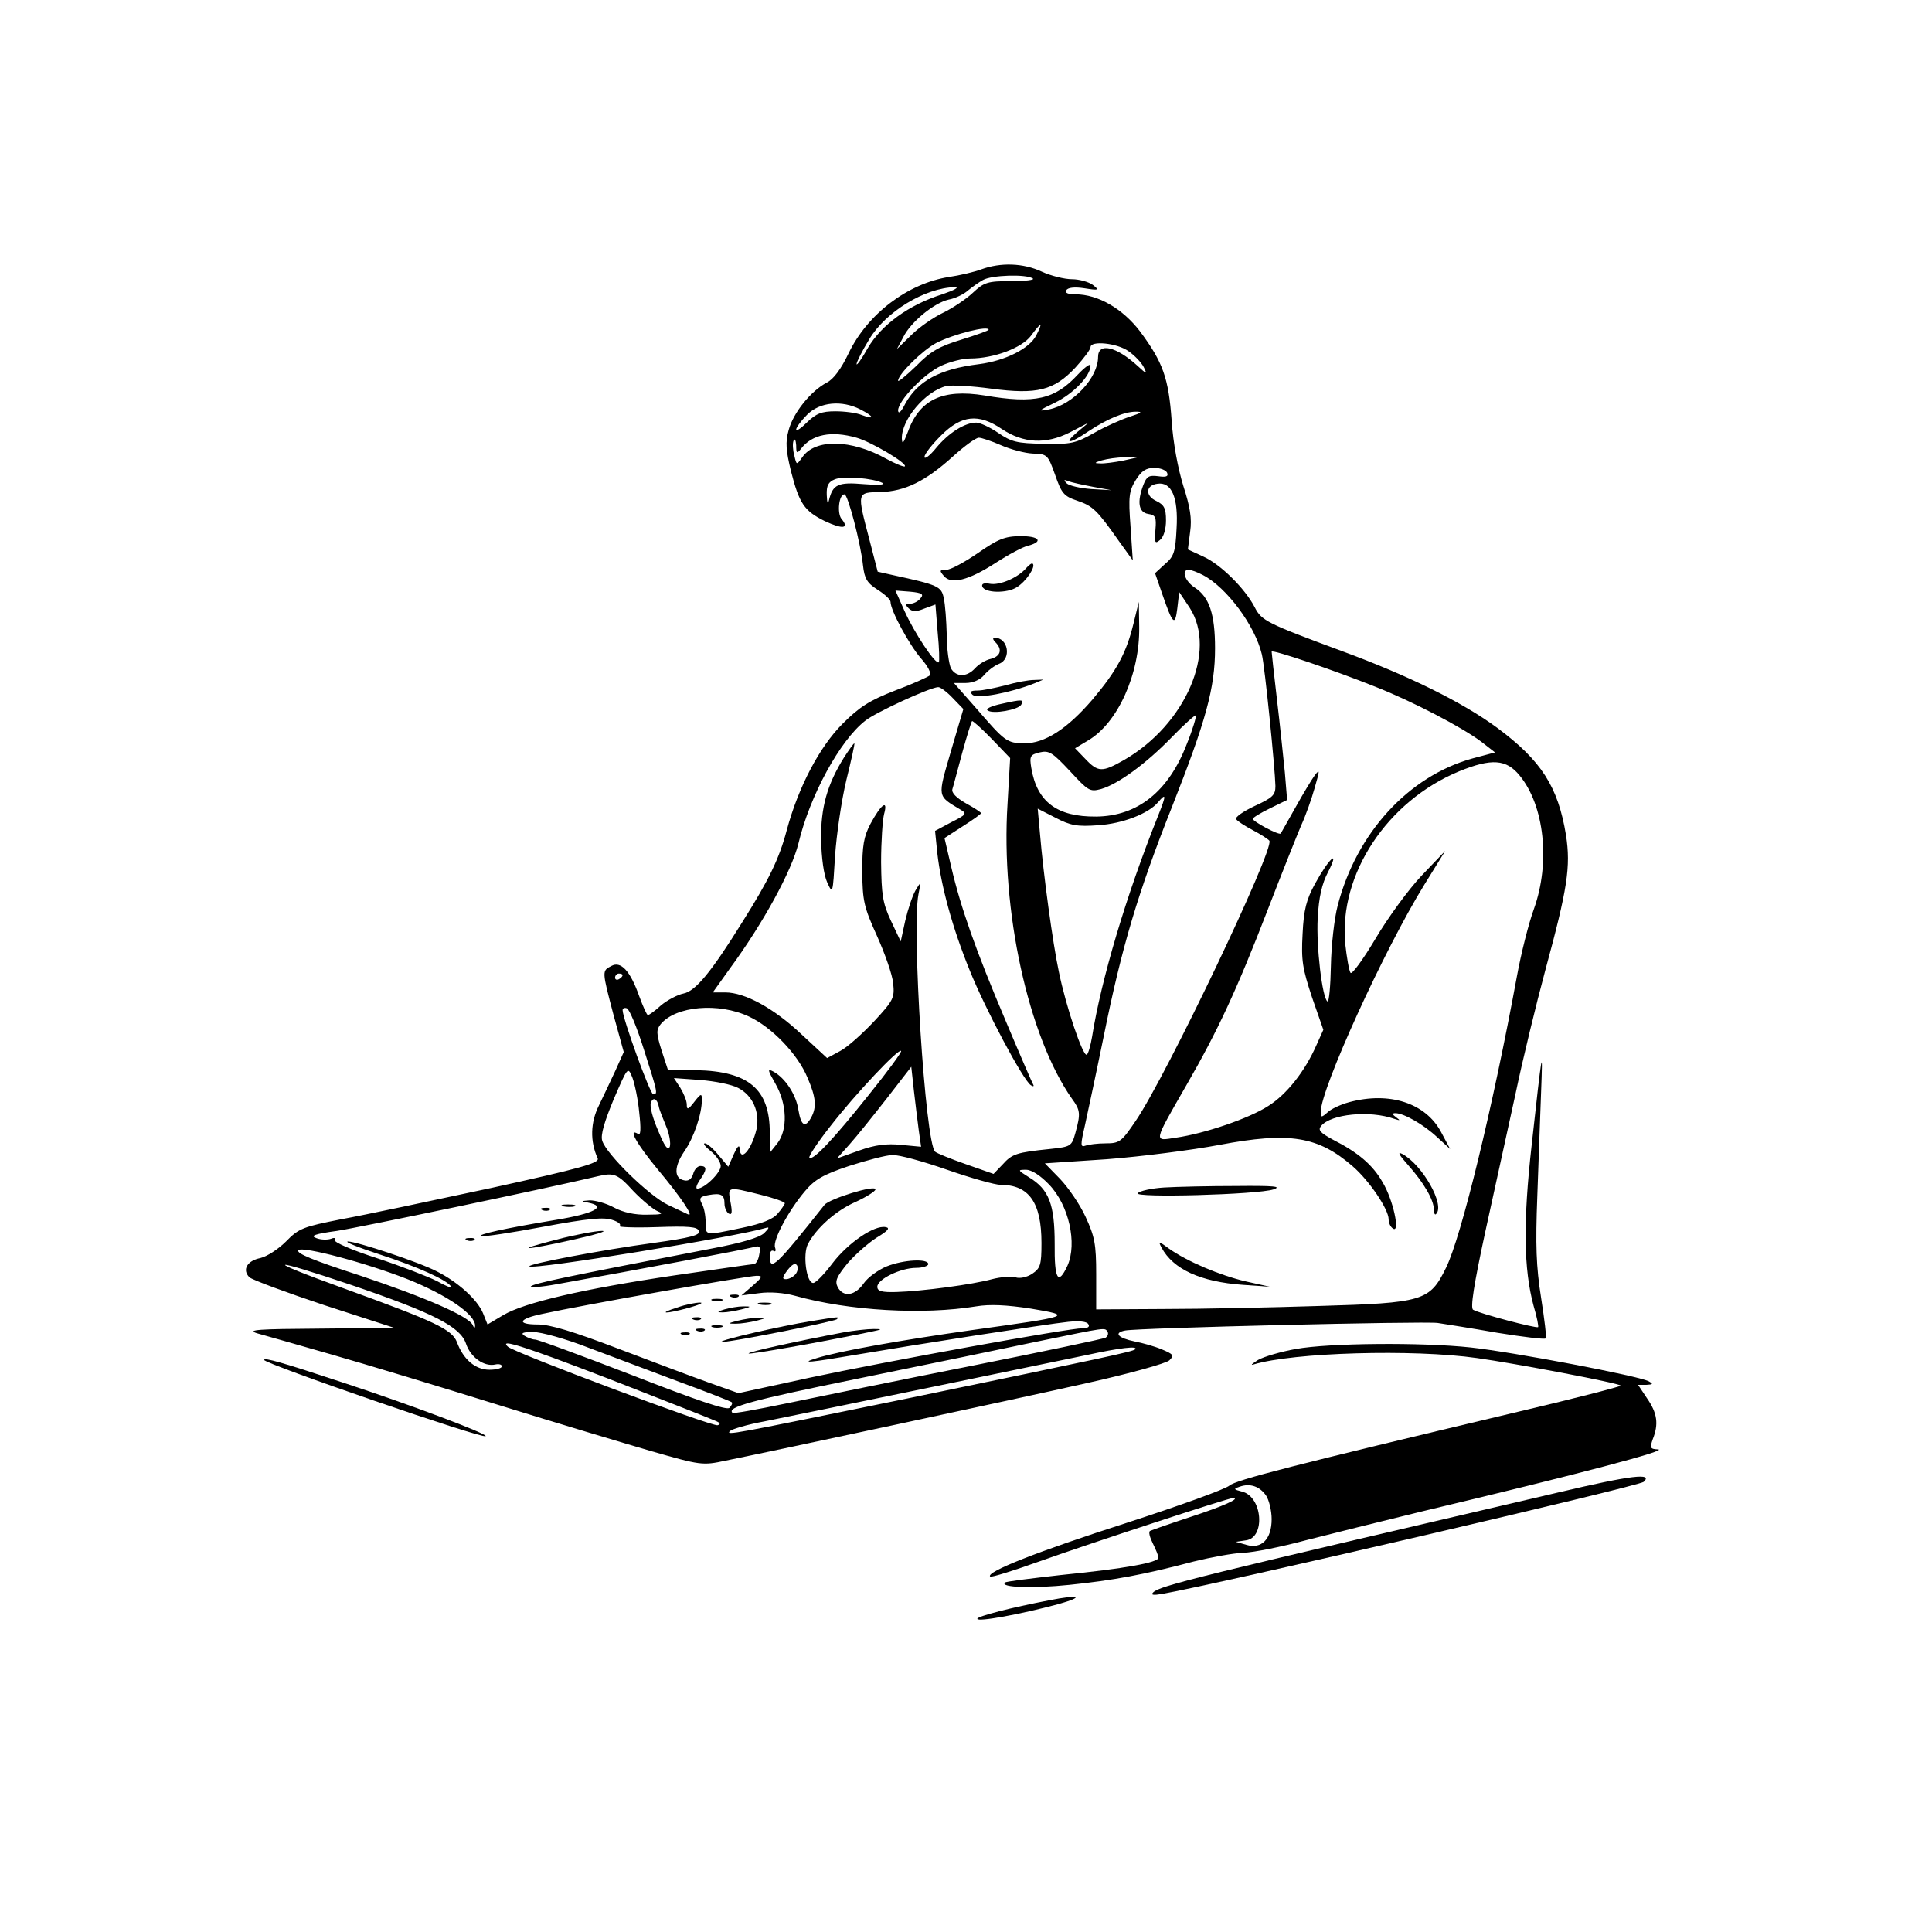<?xml version="1.0" standalone="no"?>
<!DOCTYPE svg PUBLIC "-//W3C//DTD SVG 20010904//EN"
 "http://www.w3.org/TR/2001/REC-SVG-20010904/DTD/svg10.dtd">
<svg version="1.0" xmlns="http://www.w3.org/2000/svg"
 width="512pt" height="512pt" viewBox="0 0 512 512"
 preserveAspectRatio="xMidYMid meet">
<g transform="translate(0,512) scale(0.1,-0.1)"
fill="#000000" stroke="none">
<path d="M2600 4406 c-19 -7 -57 -16 -85 -20 -109 -17 -216 -98 -266 -202 -20
-42 -40 -69 -58 -78 -42 -22 -89 -80 -101 -126 -9 -32 -7 -54 6 -108 22 -86
35 -106 90 -133 47 -22 66 -20 44 6 -12 15 -7 65 8 65 9 0 43 -130 49 -188 4
-36 11 -47 39 -65 19 -12 34 -26 34 -32 0 -23 50 -114 80 -149 19 -21 29 -41
24 -46 -5 -4 -46 -23 -92 -40 -67 -26 -94 -43 -139 -88 -61 -61 -117 -167
-148 -282 -20 -76 -48 -133 -118 -244 -82 -132 -124 -183 -156 -189 -15 -3
-42 -17 -59 -31 -16 -15 -32 -26 -35 -26 -3 0 -13 23 -23 50 -24 68 -49 94
-74 80 -25 -13 -25 -12 6 -130 l27 -98 -22 -49 c-12 -26 -32 -68 -44 -93 -22
-44 -24 -94 -3 -140 5 -12 -44 -26 -281 -78 -159 -34 -337 -72 -398 -83 -101
-20 -113 -24 -147 -59 -21 -21 -51 -40 -68 -44 -35 -7 -49 -31 -29 -51 8 -7
97 -40 199 -74 l185 -60 -200 -2 c-157 -1 -192 -3 -165 -12 19 -5 109 -31 200
-57 91 -26 289 -86 440 -133 151 -47 335 -102 407 -123 129 -37 135 -38 195
-25 134 27 769 163 960 206 112 25 209 52 217 60 13 13 11 16 -20 29 -19 8
-51 17 -72 21 -44 9 -57 23 -25 29 37 7 789 25 828 20 19 -3 90 -14 158 -26
68 -11 125 -18 128 -15 3 2 -3 51 -12 108 -13 82 -15 139 -10 269 3 91 8 215
10 275 5 129 3 114 -25 -140 -23 -205 -21 -328 5 -425 9 -30 14 -56 12 -57 -4
-4 -156 36 -172 46 -8 4 2 67 32 206 24 110 60 274 80 365 19 91 55 239 79
328 59 217 68 275 55 359 -21 128 -65 197 -182 284 -92 68 -236 139 -413 204
-197 73 -212 80 -230 116 -26 50 -91 114 -136 134 l-41 19 6 47 c5 35 0 65
-18 121 -14 45 -27 113 -31 173 -8 113 -23 155 -84 237 -46 60 -111 98 -171
98 -20 0 -29 4 -24 11 4 7 22 9 48 5 38 -6 40 -5 22 9 -11 8 -36 15 -55 15
-20 0 -56 9 -80 20 -49 23 -109 25 -161 6z m137 -24 c6 -4 -20 -7 -57 -7 -63
0 -72 -3 -102 -31 -18 -17 -54 -41 -79 -53 -25 -12 -63 -38 -84 -59 l-38 -37
17 32 c20 40 81 90 120 99 17 3 40 14 51 24 11 9 29 22 40 28 23 13 114 16
132 4z m-240 -42 c-89 -28 -161 -81 -197 -142 -16 -29 -30 -48 -30 -43 0 6 15
35 33 65 44 74 148 137 227 139 14 0 -1 -8 -33 -19z m249 -109 c-18 -35 -82
-67 -151 -76 -106 -13 -163 -45 -196 -105 -11 -22 -18 -28 -19 -18 0 26 69 98
115 119 22 10 56 19 76 19 63 0 137 28 161 60 28 38 33 38 14 1z m-126 15 c0
-2 -33 -14 -72 -26 -59 -18 -82 -31 -120 -70 -27 -26 -48 -43 -48 -39 0 17 65
81 101 100 47 24 139 47 139 35z m371 -57 c16 -11 34 -30 40 -42 10 -20 8 -19
-17 4 -56 51 -104 62 -104 23 0 -55 -66 -126 -130 -139 -31 -6 -30 -4 16 18
49 24 94 71 94 98 0 7 -15 -4 -34 -24 -60 -65 -113 -78 -247 -55 -112 18 -173
-11 -204 -99 -11 -28 -14 -32 -15 -15 -1 50 62 125 118 139 14 3 68 0 119 -7
121 -16 166 -5 223 56 22 24 40 48 40 54 0 18 71 11 101 -11z m-711 -154 c37
-19 39 -28 4 -15 -14 6 -46 10 -70 10 -37 0 -51 -6 -75 -29 -16 -16 -29 -25
-29 -19 0 5 13 23 29 39 34 34 92 39 141 14z m715 -19 c-22 -7 -65 -26 -95
-43 -49 -28 -63 -31 -135 -29 -70 1 -85 5 -120 29 -22 15 -48 27 -58 27 -30 0
-73 -27 -106 -67 -17 -21 -31 -31 -31 -24 0 8 20 33 44 57 54 54 99 59 161 17
57 -38 117 -41 180 -9 l50 26 -30 -25 c-39 -33 -20 -32 28 1 51 34 97 53 127
53 19 0 16 -3 -15 -13z m-725 -56 c39 -11 135 -68 128 -76 -3 -2 -25 7 -49 20
-93 52 -189 54 -223 4 -15 -21 -15 -21 -21 5 -4 14 -5 32 -2 39 3 7 6 2 7 -12
0 -22 2 -23 13 -9 29 38 80 48 147 29z m383 -20 c25 -11 63 -21 84 -22 38 -1
40 -3 59 -56 17 -49 23 -57 59 -69 41 -14 52 -24 111 -108 l36 -50 -6 90 c-6
79 -4 94 14 123 15 24 27 32 49 32 16 0 31 -6 34 -13 4 -10 -3 -12 -24 -9 -24
3 -30 0 -39 -23 -17 -45 -13 -73 13 -77 19 -3 22 -8 19 -42 -3 -35 -1 -38 12
-27 10 8 16 29 16 52 0 32 -5 41 -25 51 -31 14 -29 42 2 46 38 6 56 -37 51
-119 -3 -62 -7 -74 -31 -94 l-26 -24 19 -55 c28 -81 34 -87 40 -38 l5 43 28
-42 c73 -114 -11 -309 -174 -403 -58 -33 -69 -33 -103 3 l-27 28 35 21 c78 46
137 176 135 301 l-1 66 -14 -57 c-19 -78 -44 -125 -109 -202 -67 -78 -126
-116 -181 -116 -46 1 -51 5 -127 93 l-59 67 31 0 c19 0 38 8 49 21 9 11 27 25
40 30 33 13 24 69 -12 69 -6 0 -5 -5 2 -12 19 -19 14 -37 -12 -44 -14 -3 -32
-14 -42 -25 -22 -24 -50 -24 -64 0 -5 11 -11 50 -11 88 -1 37 -4 81 -8 98 -6
31 -15 35 -135 61 l-40 9 -22 85 c-33 126 -34 125 29 126 65 2 119 28 192 94
31 28 61 50 69 50 7 0 34 -9 59 -20z m322 -41 c-22 -4 -49 -8 -60 -7 -16 0
-15 2 5 8 14 4 41 8 60 8 l35 0 -40 -9z m-636 -59 c8 -5 -14 -6 -50 -3 -68 6
-82 -1 -92 -42 -3 -13 -5 -9 -6 13 -1 25 4 35 22 42 23 9 101 3 126 -10z m557
-10 l49 -9 -53 3 c-29 2 -59 9 -65 15 -9 9 -8 11 4 6 10 -4 39 -10 65 -15z
m292 -234 c63 -33 138 -134 156 -210 8 -32 35 -303 36 -349 0 -24 -7 -31 -55
-53 -30 -14 -53 -30 -49 -35 3 -5 23 -18 44 -29 21 -11 41 -24 44 -28 14 -22
-273 -623 -354 -742 -38 -56 -43 -60 -80 -60 -21 0 -45 -3 -53 -6 -14 -5 -14
1 -2 53 7 32 30 139 50 237 48 238 91 381 181 608 90 228 114 315 114 420 0
90 -15 136 -54 161 -26 17 -36 47 -16 47 6 0 23 -6 38 -14z m-749 -62 c-6 -8
-19 -14 -27 -14 -13 0 -13 -3 -4 -12 9 -9 19 -10 41 -1 l30 11 6 -75 c4 -40 5
-76 3 -78 -8 -8 -65 78 -91 136 l-24 54 39 -3 c32 -3 37 -7 27 -18z m1206
-234 c97 -38 231 -108 281 -146 l36 -28 -60 -16 c-169 -47 -307 -197 -357
-390 -9 -34 -17 -106 -18 -160 -1 -54 -5 -96 -9 -94 -14 9 -30 146 -26 220 3
56 11 92 28 124 32 63 1 34 -35 -32 -23 -42 -30 -69 -33 -133 -4 -71 0 -92 25
-168 l30 -86 -18 -40 c-31 -71 -80 -132 -128 -162 -51 -33 -168 -73 -245 -84
-59 -9 -61 -16 28 139 83 144 133 251 216 466 37 96 77 196 88 222 12 26 28
71 36 100 14 48 14 51 0 33 -8 -11 -31 -49 -51 -85 -20 -36 -38 -67 -39 -69
-5 -5 -74 32 -74 39 0 3 21 16 46 28 l45 22 -6 73 c-4 39 -13 127 -21 194 -8
67 -14 124 -14 126 0 7 168 -50 275 -93z m-1120 -30 l28 -29 -33 -112 c-36
-124 -37 -117 26 -155 17 -10 15 -13 -25 -33 l-43 -23 6 -59 c10 -88 40 -198
86 -311 41 -102 142 -292 162 -304 6 -4 9 -3 6 2 -3 5 -36 81 -73 169 -79 186
-119 300 -144 407 l-18 77 48 31 c27 17 49 33 49 35 0 2 -18 14 -40 26 -26 15
-39 28 -36 38 3 9 14 52 26 96 12 44 24 82 26 84 1 2 25 -19 52 -47 l49 -51
-7 -122 c-18 -282 55 -616 171 -781 22 -30 23 -39 9 -90 -10 -36 -12 -37 -68
-43 -88 -9 -100 -13 -125 -41 l-24 -25 -74 26 c-40 14 -77 29 -81 33 -26 26
-62 590 -44 682 7 35 7 35 -8 10 -8 -14 -20 -50 -27 -80 l-12 -55 -26 55 c-22
47 -25 69 -26 155 0 55 4 113 8 128 11 40 -8 26 -36 -26 -18 -34 -22 -58 -22
-127 1 -77 4 -93 39 -170 21 -47 41 -103 43 -126 4 -38 1 -45 -50 -100 -31
-33 -71 -69 -90 -79 l-35 -19 -68 63 c-73 69 -150 111 -202 111 l-33 0 45 63
c89 121 164 259 182 332 30 126 110 273 177 325 27 22 171 88 193 89 5 1 23
-12 39 -29z m620 -122 c-48 -125 -130 -191 -240 -192 -104 -1 -157 39 -172
129 -5 31 -3 35 22 41 25 6 34 0 80 -49 49 -53 53 -56 83 -48 45 13 119 67
187 137 33 34 62 60 64 58 2 -2 -8 -37 -24 -76z m882 -83 c66 -80 82 -231 38
-354 -14 -38 -34 -118 -45 -178 -63 -343 -147 -690 -188 -773 -43 -88 -60 -93
-337 -101 -126 -4 -311 -8 -410 -8 l-180 -1 0 93 c0 80 -4 100 -28 152 -15 33
-46 78 -68 101 l-40 41 165 11 c90 7 224 24 298 38 185 35 261 23 353 -57 44
-38 95 -114 95 -140 0 -10 5 -21 12 -25 19 -12 0 77 -28 123 -26 46 -65 79
-132 113 -33 18 -40 25 -31 36 26 32 129 42 194 19 16 -5 17 -5 5 4 -11 8 -11
11 -2 11 22 0 75 -30 111 -64 l34 -31 -24 45 c-41 77 -137 108 -244 79 -22 -6
-48 -18 -57 -27 -16 -14 -18 -14 -18 1 0 61 168 430 275 603 l55 89 -63 -66
c-34 -36 -89 -111 -122 -167 -34 -57 -63 -96 -66 -90 -4 6 -10 41 -14 77 -17
184 111 378 302 457 86 35 125 32 160 -11z m-958 -107 c-85 -212 -151 -435
-175 -586 -4 -23 -10 -45 -14 -47 -10 -6 -55 127 -74 220 -16 75 -41 258 -50
366 l-6 66 47 -24 c40 -21 58 -24 113 -20 65 4 134 31 159 61 22 26 22 19 0
-36z m-1419 -422 c0 -3 -4 -8 -10 -11 -5 -3 -10 -1 -10 4 0 6 5 11 10 11 6 0
10 -2 10 -4z m56 -196 c37 -116 38 -120 25 -120 -8 0 -81 201 -81 223 0 5 5 7
11 5 7 -2 27 -51 45 -108z m279 86 c60 -28 129 -99 155 -162 22 -51 25 -77 10
-105 -16 -29 -27 -23 -34 19 -6 41 -35 85 -66 102 -17 9 -16 5 5 -32 31 -54
33 -122 5 -158 l-20 -25 0 53 c0 116 -56 163 -195 166 l-75 1 -17 52 c-14 45
-14 54 -2 69 40 48 153 58 234 20z m317 -208 c-94 -118 -148 -175 -157 -166
-3 3 22 41 56 84 66 85 180 206 187 199 3 -2 -36 -55 -86 -117z m-608 -46 c5
-44 4 -62 -3 -57 -28 17 -5 -25 52 -94 62 -74 98 -128 80 -119 -4 2 -28 13
-53 25 -49 23 -164 135 -174 170 -5 15 6 51 30 109 38 88 38 88 50 58 6 -16
15 -58 18 -92z m741 -49 l6 -42 -53 5 c-38 4 -69 0 -111 -15 l-59 -21 34 38
c18 20 62 75 98 121 l65 84 7 -64 c4 -35 10 -83 13 -106z m-479 114 c39 -20
58 -64 49 -109 -13 -55 -44 -91 -45 -50 -1 9 -7 2 -15 -16 l-15 -34 -26 31
c-14 17 -30 31 -36 31 -6 0 1 -9 16 -21 14 -11 26 -29 26 -39 0 -18 -43 -60
-62 -60 -5 0 -2 10 6 22 20 28 20 38 2 38 -7 0 -16 -9 -19 -21 -4 -13 -12 -20
-24 -17 -27 5 -27 36 0 76 26 37 47 100 47 137 0 18 -2 18 -20 -5 -16 -21 -20
-22 -20 -7 0 10 -8 29 -17 44 l-17 26 69 -5 c39 -3 84 -12 101 -21z m-210 -50
c1 -7 10 -29 19 -51 9 -21 13 -46 10 -55 -5 -11 -14 1 -31 43 -14 32 -23 65
-19 74 6 16 17 10 21 -11z m764 -167 c63 -22 127 -40 142 -40 75 0 108 -47
108 -154 0 -59 -3 -67 -25 -82 -14 -9 -33 -13 -44 -9 -11 3 -39 1 -62 -5 -51
-14 -185 -32 -254 -34 -38 -1 -50 2 -50 14 0 20 62 50 103 50 17 0 32 5 32 10
0 15 -65 12 -110 -6 -22 -9 -50 -29 -61 -45 -23 -33 -54 -38 -69 -10 -8 16 -3
27 26 63 20 23 55 54 77 68 30 18 37 26 24 28 -30 6 -100 -42 -141 -96 -21
-28 -44 -52 -51 -52 -18 0 -28 76 -14 103 22 42 74 89 127 112 28 13 52 28 52
33 0 13 -122 -25 -135 -41 -129 -163 -145 -178 -145 -136 0 11 4 17 10 14 5
-3 7 0 4 9 -7 18 35 97 79 149 26 31 48 44 117 67 47 15 99 29 115 29 17 1 82
-17 145 -39z m270 -39 c53 -55 75 -156 49 -215 -25 -54 -35 -37 -34 58 0 104
-15 144 -68 176 -30 19 -31 20 -8 20 15 0 38 -15 61 -39z m-1102 -17 c24 -25
53 -49 65 -54 17 -7 11 -9 -28 -9 -32 -1 -64 6 -88 19 -20 11 -49 19 -64 19
-24 -2 -25 -2 -5 -6 52 -10 18 -29 -86 -46 -133 -22 -210 -39 -197 -43 6 -2
80 9 165 25 118 22 161 26 183 18 16 -5 24 -12 19 -16 -6 -3 38 -5 97 -3 87 3
109 1 113 -10 5 -11 -20 -18 -121 -32 -133 -18 -334 -56 -328 -62 10 -10 551
79 627 102 10 3 8 -1 -5 -14 -13 -12 -61 -26 -135 -40 -398 -77 -475 -93 -483
-101 -4 -4 27 -2 70 6 202 36 510 94 524 99 13 3 15 -1 11 -21 -2 -14 -9 -25
-14 -25 -5 0 -100 -14 -211 -30 -243 -36 -397 -72 -453 -105 l-42 -25 -12 30
c-15 36 -66 82 -121 110 -47 25 -214 80 -237 80 -10 -1 28 -16 83 -34 102 -33
179 -68 190 -85 3 -6 -14 1 -37 14 -24 12 -96 40 -160 61 -65 21 -114 42 -111
48 4 5 -1 7 -10 3 -9 -3 -27 -3 -39 2 -17 6 -4 11 55 19 59 9 553 112 692 145
42 10 52 6 93 -39z m337 -10 c36 -9 65 -19 65 -23 -1 -3 -9 -16 -19 -27 -12
-15 -42 -27 -95 -38 -100 -21 -96 -21 -96 15 0 17 -4 39 -10 49 -8 15 -5 19
18 23 33 6 42 1 42 -23 0 -10 5 -22 11 -26 9 -5 10 3 5 30 -8 42 -9 42 79 20z
m-935 -224 c105 -42 181 -94 179 -124 0 -6 -3 -6 -6 2 -9 23 -126 74 -300 132
-123 40 -170 59 -162 67 11 11 180 -34 289 -77z m1028 13 c-6 -7 -17 -13 -25
-13 -11 0 -10 5 4 24 12 15 20 20 25 13 4 -6 2 -17 -4 -24z m-1178 -28 c220
-75 290 -111 305 -156 12 -36 48 -62 78 -55 9 2 17 0 17 -5 0 -5 -15 -9 -33
-9 -37 0 -69 27 -86 73 -13 34 -58 55 -301 143 -216 78 -202 84 20 9z m1065
-2 l-30 -26 47 6 c28 4 66 1 95 -7 143 -40 340 -51 480 -28 36 6 80 4 145 -6
113 -19 109 -20 -157 -57 -184 -26 -348 -55 -410 -74 -49 -15 -18 -12 105 9
153 26 503 81 561 87 29 3 49 1 53 -6 5 -7 -1 -11 -15 -11 -37 0 -521 -88
-723 -131 l-189 -41 -76 27 c-42 15 -151 56 -243 91 -118 45 -180 64 -213 64
-57 0 -51 15 12 28 105 23 539 100 568 101 17 0 16 -3 -10 -26z m940 -122 c3
-5 1 -12 -5 -16 -5 -3 -166 -37 -357 -75 -192 -38 -411 -83 -488 -99 -77 -16
-142 -28 -144 -25 -15 15 50 33 335 91 176 36 389 80 474 98 185 38 177 37
185 26z m-1377 -42 c59 -22 168 -63 242 -91 74 -27 137 -52 139 -54 3 -2 0 -9
-6 -15 -7 -7 -87 20 -256 86 -135 52 -251 95 -259 95 -7 0 -20 5 -28 10 -11 7
-5 10 23 10 21 0 86 -18 145 -41z m-132 -13 c38 -13 155 -57 259 -98 105 -41
199 -78 210 -83 13 -5 16 -9 7 -12 -13 -5 -539 192 -556 208 -16 15 6 11 80
-15z m1582 8 c-7 -6 -71 -20 -598 -129 -475 -97 -488 -100 -475 -87 6 5 46 17
90 25 145 29 768 158 855 176 87 19 138 25 128 15z"/>
<path d="M2591 3654 c-35 -24 -72 -44 -83 -44 -18 0 -19 -2 -7 -16 19 -24 66
-12 137 34 34 22 73 43 87 46 42 11 28 26 -22 25 -40 0 -59 -8 -112 -45z"/>
<path d="M2720 3615 c-22 -26 -71 -47 -97 -42 -15 3 -22 0 -20 -7 6 -18 66
-19 92 -2 25 16 50 54 42 62 -2 3 -10 -3 -17 -11z"/>
<path d="M2665 3304 c-27 -7 -61 -14 -74 -14 -19 0 -22 -3 -14 -11 12 -12 101
5 164 30 l24 10 -25 -1 c-14 0 -47 -6 -75 -14z"/>
<path d="M2655 3255 c-29 -6 -45 -14 -37 -18 14 -10 80 2 88 15 9 15 3 15 -51
3z"/>
<path d="M2237 3113 c-45 -72 -62 -133 -61 -218 1 -48 7 -93 16 -113 15 -33
15 -32 21 70 4 57 17 147 30 201 13 53 23 97 21 97 -2 0 -14 -17 -27 -37z"/>
<path d="M3732 2032 c41 -46 68 -92 68 -118 0 -10 3 -15 6 -11 24 24 -37 131
-90 159 -14 7 -8 -3 16 -30z"/>
<path d="M3085 1973 c-33 -2 -64 -9 -70 -15 -13 -13 318 -4 360 10 23 8 1 10
-100 9 -71 0 -157 -2 -190 -4z"/>
<path d="M3078 1814 c31 -58 104 -91 216 -99 l71 -5 -63 14 c-69 16 -156 53
-204 87 -27 20 -29 20 -20 3z"/>
<path d="M1493 1923 c9 -2 23 -2 30 0 6 3 -1 5 -18 5 -16 0 -22 -2 -12 -5z"/>
<path d="M1438 1913 c7 -3 16 -2 19 1 4 3 -2 6 -13 5 -11 0 -14 -3 -6 -6z"/>
<path d="M1475 1835 c-117 -30 -89 -30 45 0 58 13 92 23 75 23 -16 0 -70 -10
-120 -23z"/>
<path d="M1238 1833 c7 -3 16 -2 19 1 4 3 -2 6 -13 5 -11 0 -14 -3 -6 -6z"/>
<path d="M1938 1683 c7 -3 16 -2 19 1 4 3 -2 6 -13 5 -11 0 -14 -3 -6 -6z"/>
<path d="M1888 1673 c6 -2 18 -2 25 0 6 3 1 5 -13 5 -14 0 -19 -2 -12 -5z"/>
<path d="M1795 1655 c-54 -17 -33 -18 30 -1 28 8 41 14 30 14 -11 0 -38 -5
-60 -13z"/>
<path d="M2013 1663 c9 -2 23 -2 30 0 6 3 -1 5 -18 5 -16 0 -22 -2 -12 -5z"/>
<path d="M1920 1650 c-20 -6 -21 -8 -5 -8 11 0 34 4 50 8 27 7 27 8 5 8 -14 0
-36 -4 -50 -8z"/>
<path d="M1838 1623 c7 -3 16 -2 19 1 4 3 -2 6 -13 5 -11 0 -14 -3 -6 -6z"/>
<path d="M1955 1620 c-27 -7 -27 -8 -5 -8 14 0 39 4 55 8 27 7 27 8 5 8 -14 0
-38 -4 -55 -8z"/>
<path d="M2150 1619 c-80 -13 -242 -50 -238 -55 5 -5 298 53 306 60 6 7 7 7
-68 -5z"/>
<path d="M1888 1603 c6 -2 18 -2 25 0 6 3 1 5 -13 5 -14 0 -19 -2 -12 -5z"/>
<path d="M1848 1593 c7 -3 16 -2 19 1 4 3 -2 6 -13 5 -11 0 -14 -3 -6 -6z"/>
<path d="M2235 1589 c-117 -22 -255 -52 -251 -56 3 -3 191 30 321 57 34 7 35
8 10 8 -16 0 -52 -4 -80 -9z"/>
<path d="M1808 1583 c7 -3 16 -2 19 1 4 3 -2 6 -13 5 -11 0 -14 -3 -6 -6z"/>
<path d="M3434 1545 c-39 -7 -84 -20 -100 -29 -16 -10 -21 -15 -12 -12 106 32
423 41 592 17 100 -14 375 -66 381 -73 2 -2 -125 -35 -283 -72 -585 -139 -737
-178 -754 -193 -10 -9 -131 -53 -270 -98 -240 -77 -376 -131 -364 -143 3 -3
63 16 133 41 129 46 498 167 510 167 23 0 -26 -22 -112 -50 -55 -18 -103 -35
-107 -37 -5 -2 -1 -17 7 -33 8 -16 15 -33 15 -38 0 -13 -89 -29 -259 -46 -79
-9 -146 -17 -148 -20 -13 -13 74 -16 171 -6 116 12 198 27 330 62 45 11 104
22 131 23 28 1 102 16 165 33 63 16 203 51 310 77 420 100 658 163 623 164
-20 1 -21 4 -13 27 16 40 12 69 -15 108 l-24 36 22 0 c17 1 19 2 7 9 -23 14
-361 78 -472 90 -129 14 -376 12 -464 -4z m-79 -388 c8 -12 15 -40 15 -63 0
-53 -27 -80 -67 -68 l-28 8 27 4 c52 7 44 115 -10 129 -23 6 -24 7 -7 13 28
10 53 1 70 -23z"/>
<path d="M700 1516 c0 -10 580 -210 587 -202 6 6 -199 83 -372 140 -169 56
-215 69 -215 62z"/>
<path d="M4130 1165 c-965 -225 -1056 -247 -1074 -265 -7 -7 0 -8 24 -4 153
27 1266 286 1276 297 25 24 -31 18 -226 -28z"/>
<path d="M2780 879 c-99 -19 -190 -42 -190 -49 0 -9 115 12 215 39 71 20 56
26 -25 10z"/>
</g>
</svg>